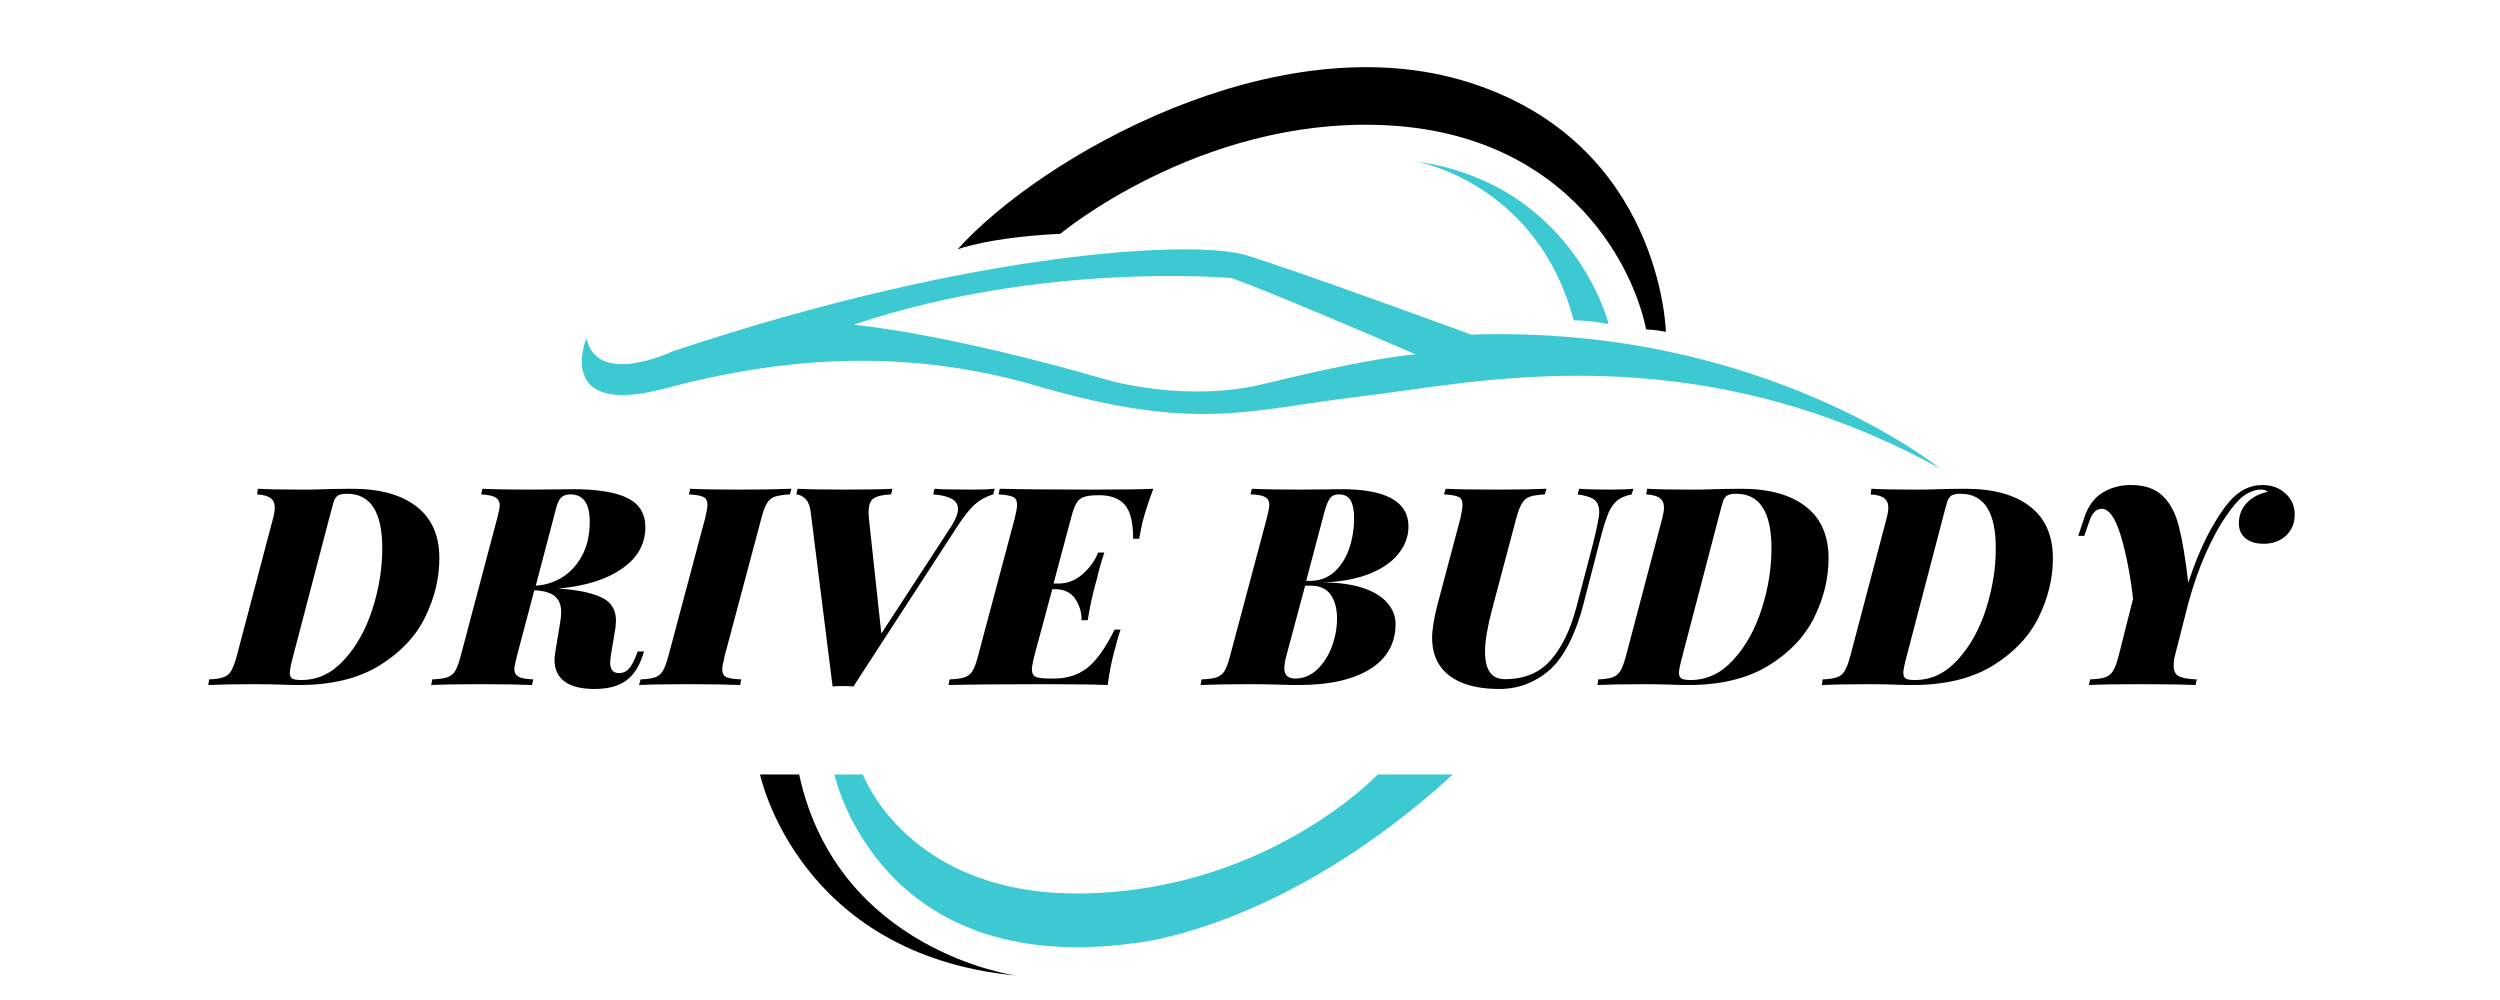 <svg version="1.0" preserveAspectRatio="xMidYMid meet" height="100" viewBox="0 0 187.5 75" zoomAndPan="magnify" width="250" xmlns:xlink="http://www.w3.org/1999/xlink" xmlns="http://www.w3.org/2000/svg"><defs><g></g><clipPath id="8c4c9c86b3"><path clip-rule="nonzero" d="M 43 18 L 145.469 18 L 145.469 36 L 43 36 Z M 43 18"></path></clipPath><clipPath id="3ea33cf83a"><path clip-rule="nonzero" d="M 57 58 L 77 58 L 77 73.402 L 57 73.402 Z M 57 58"></path></clipPath></defs><g fill-opacity="1" fill="#000000"><g transform="translate(16.514, 51.376)"><g><path d="M 16.438 -9.5 C 16.438 -8 16.078 -6.52 15.359 -5.062 C 14.641 -3.613 13.488 -2.406 11.906 -1.438 C 10.32 -0.477 8.328 0 5.922 0 C 5.547 0 5.234 -0.004 4.984 -0.016 C 4.211 -0.047 3.43 -0.062 2.641 -0.062 C 1.117 -0.062 -0.055 -0.039 -0.891 0 L -0.828 -0.422 C -0.359 -0.441 -0.004 -0.492 0.234 -0.578 C 0.484 -0.66 0.68 -0.82 0.828 -1.062 C 0.973 -1.312 1.113 -1.691 1.25 -2.203 L 3.969 -12.516 C 4.051 -12.828 4.094 -13.098 4.094 -13.328 C 4.094 -13.629 3.988 -13.859 3.781 -14.016 C 3.582 -14.172 3.242 -14.266 2.766 -14.297 L 2.828 -14.719 C 3.535 -14.676 4.609 -14.656 6.047 -14.656 L 6.812 -14.656 C 7.977 -14.695 9.004 -14.719 9.891 -14.719 C 11.973 -14.719 13.582 -14.273 14.719 -13.391 C 15.863 -12.516 16.438 -11.219 16.438 -9.5 Z M 6.094 -0.375 C 7.312 -0.375 8.379 -0.879 9.297 -1.891 C 10.223 -2.898 10.93 -4.172 11.422 -5.703 C 11.91 -7.234 12.156 -8.75 12.156 -10.25 C 12.156 -12.977 11.273 -14.344 9.516 -14.344 C 9.211 -14.344 8.988 -14.301 8.844 -14.219 C 8.707 -14.133 8.602 -13.992 8.531 -13.797 C 8.469 -13.609 8.352 -13.191 8.188 -12.547 L 5.469 -2.156 C 5.301 -1.52 5.219 -1.109 5.219 -0.922 C 5.219 -0.711 5.281 -0.566 5.406 -0.484 C 5.531 -0.41 5.758 -0.375 6.094 -0.375 Z M 6.094 -0.375"></path></g></g></g><g fill-opacity="1" fill="#000000"><g transform="translate(33.339, 51.376)"><g><path d="M 14.484 -2.516 L 14.969 -2.516 L 14.875 -2.25 C 14.602 -1.375 14.176 -0.727 13.594 -0.312 C 13.02 0.094 12.238 0.297 11.25 0.297 C 10.25 0.297 9.5 0.109 9 -0.266 C 8.5 -0.641 8.25 -1.176 8.25 -1.875 C 8.25 -1.977 8.266 -2.156 8.297 -2.406 L 8.688 -4.781 C 8.727 -5.031 8.75 -5.258 8.75 -5.469 C 8.75 -5.977 8.598 -6.367 8.297 -6.641 C 8.004 -6.91 7.484 -7.066 6.734 -7.109 L 5.438 -2.203 C 5.426 -2.129 5.391 -1.973 5.328 -1.734 C 5.266 -1.504 5.234 -1.32 5.234 -1.188 C 5.234 -0.938 5.336 -0.75 5.547 -0.625 C 5.754 -0.508 6.125 -0.441 6.656 -0.422 L 6.562 0 C 5.613 -0.039 4.383 -0.062 2.875 -0.062 C 1.125 -0.062 -0.164 -0.039 -1 0 L -0.922 -0.422 C -0.422 -0.441 -0.047 -0.492 0.203 -0.578 C 0.453 -0.66 0.648 -0.816 0.797 -1.047 C 0.941 -1.285 1.082 -1.672 1.219 -2.203 L 3.953 -12.516 C 4.078 -12.984 4.141 -13.305 4.141 -13.484 C 4.141 -13.742 4.035 -13.938 3.828 -14.062 C 3.629 -14.188 3.27 -14.266 2.75 -14.297 L 2.844 -14.719 C 3.645 -14.676 4.82 -14.656 6.375 -14.656 L 8.375 -14.672 C 8.664 -14.68 9.062 -14.688 9.562 -14.688 C 11.469 -14.688 12.859 -14.461 13.734 -14.016 C 14.617 -13.578 15.062 -12.848 15.062 -11.828 C 15.062 -10.566 14.473 -9.531 13.297 -8.719 C 12.129 -7.906 10.535 -7.41 8.516 -7.234 C 9.898 -7.148 10.969 -6.938 11.719 -6.594 C 12.477 -6.258 12.859 -5.676 12.859 -4.844 C 12.859 -4.727 12.848 -4.562 12.828 -4.344 L 12.469 -2.188 C 12.438 -1.938 12.422 -1.773 12.422 -1.703 C 12.422 -1.16 12.645 -0.891 13.094 -0.891 C 13.383 -0.891 13.629 -1 13.828 -1.219 C 14.023 -1.445 14.207 -1.781 14.375 -2.219 Z M 9.438 -14.297 C 9.145 -14.297 8.914 -14.219 8.75 -14.062 C 8.594 -13.914 8.461 -13.633 8.359 -13.219 L 6.844 -7.453 C 7.5 -7.484 8.133 -7.676 8.75 -8.031 C 9.375 -8.395 9.883 -8.93 10.281 -9.641 C 10.688 -10.359 10.891 -11.234 10.891 -12.266 C 10.891 -13.617 10.406 -14.297 9.438 -14.297 Z M 9.438 -14.297"></path></g></g></g><g fill-opacity="1" fill="#000000"><g transform="translate(48.918, 51.376)"><g><path d="M 5.438 -2.203 C 5.312 -1.672 5.25 -1.332 5.25 -1.188 C 5.25 -0.895 5.348 -0.695 5.547 -0.594 C 5.754 -0.5 6.129 -0.441 6.672 -0.422 L 6.594 0 C 5.695 -0.039 4.398 -0.062 2.703 -0.062 C 1.066 -0.062 -0.16 -0.039 -0.984 0 L -0.875 -0.422 C -0.383 -0.441 -0.02 -0.492 0.219 -0.578 C 0.457 -0.66 0.648 -0.82 0.797 -1.062 C 0.941 -1.312 1.082 -1.691 1.219 -2.203 L 3.969 -12.516 C 4.082 -12.984 4.141 -13.316 4.141 -13.516 C 4.141 -13.816 4.035 -14.016 3.828 -14.109 C 3.629 -14.203 3.27 -14.266 2.75 -14.297 L 2.844 -14.719 C 3.625 -14.676 4.852 -14.656 6.531 -14.656 C 8.094 -14.656 9.395 -14.676 10.438 -14.719 L 10.328 -14.297 C 9.816 -14.266 9.438 -14.207 9.188 -14.125 C 8.945 -14.039 8.754 -13.879 8.609 -13.641 C 8.461 -13.41 8.32 -13.035 8.188 -12.516 Z M 5.438 -2.203"></path></g></g></g><g fill-opacity="1" fill="#000000"><g transform="translate(57.85, 51.376)"><g><path d="M 15.188 -14.656 C 15.801 -14.656 16.32 -14.676 16.75 -14.719 L 16.641 -14.297 C 16.117 -14.141 15.664 -13.895 15.281 -13.562 C 14.906 -13.238 14.445 -12.66 13.906 -11.828 L 6.156 0.109 C 5.988 0.086 5.727 0.078 5.375 0.078 C 5.031 0.078 4.77 0.086 4.594 0.109 L 2.953 -12.969 C 2.898 -13.426 2.766 -13.758 2.547 -13.969 C 2.328 -14.176 2.102 -14.285 1.875 -14.297 L 1.969 -14.719 C 2.758 -14.676 3.926 -14.656 5.469 -14.656 C 7.062 -14.656 8.266 -14.676 9.078 -14.719 L 8.984 -14.297 C 8.336 -14.266 7.895 -14.16 7.656 -13.984 C 7.414 -13.816 7.297 -13.484 7.297 -12.984 C 7.297 -12.805 7.301 -12.66 7.312 -12.547 L 8.25 -3.859 L 13.547 -11.984 C 13.848 -12.473 14 -12.879 14 -13.203 C 14 -13.547 13.836 -13.801 13.516 -13.969 C 13.191 -14.145 12.734 -14.254 12.141 -14.297 L 12.234 -14.719 C 12.641 -14.676 13.625 -14.656 15.188 -14.656 Z M 15.188 -14.656"></path></g></g></g><g fill-opacity="1" fill="#000000"><g transform="translate(72.14, 51.376)"><g><path d="M 10.062 -14.656 C 12.051 -14.656 13.484 -14.676 14.359 -14.719 C 14.016 -13.801 13.75 -12.984 13.562 -12.266 C 13.488 -11.953 13.398 -11.52 13.297 -10.969 L 12.844 -10.969 C 12.852 -12.164 12.648 -13.008 12.234 -13.5 C 11.816 -13.988 11.18 -14.234 10.328 -14.234 L 10.266 -14.234 C 9.773 -14.234 9.41 -14.191 9.172 -14.109 C 8.93 -14.035 8.738 -13.879 8.594 -13.641 C 8.457 -13.41 8.32 -13.035 8.188 -12.516 L 6.875 -7.609 L 7.25 -7.609 C 7.906 -7.609 8.5 -7.836 9.031 -8.297 C 9.57 -8.754 9.969 -9.301 10.219 -9.938 L 10.688 -9.938 C 10.457 -9.258 10.27 -8.598 10.125 -7.953 L 9.969 -7.391 C 9.875 -7.023 9.785 -6.656 9.703 -6.281 C 9.617 -5.906 9.531 -5.43 9.438 -4.859 L 8.984 -4.859 C 8.984 -5.453 8.82 -5.988 8.5 -6.469 C 8.176 -6.945 7.664 -7.188 6.969 -7.188 L 6.781 -7.188 L 5.438 -2.203 C 5.312 -1.672 5.25 -1.332 5.25 -1.188 C 5.25 -0.895 5.348 -0.703 5.547 -0.609 C 5.754 -0.523 6.113 -0.484 6.625 -0.484 L 6.906 -0.484 C 7.895 -0.484 8.734 -0.754 9.422 -1.297 C 10.109 -1.848 10.785 -2.801 11.453 -4.156 L 11.906 -4.156 C 11.789 -3.852 11.645 -3.352 11.469 -2.656 C 11.238 -1.844 11.062 -0.957 10.938 0 C 9.988 -0.039 8.422 -0.062 6.234 -0.062 C 3.016 -0.062 0.602 -0.039 -1 0 L -0.922 -0.422 C -0.422 -0.441 -0.047 -0.492 0.203 -0.578 C 0.453 -0.66 0.648 -0.816 0.797 -1.047 C 0.941 -1.285 1.082 -1.672 1.219 -2.203 L 3.969 -12.516 C 4.082 -12.984 4.141 -13.316 4.141 -13.516 C 4.141 -13.816 4.035 -14.016 3.828 -14.109 C 3.629 -14.203 3.27 -14.266 2.75 -14.297 L 2.844 -14.719 C 4.438 -14.676 6.844 -14.656 10.062 -14.656 Z M 10.062 -14.656"></path></g></g></g><g fill-opacity="1" fill="#000000"><g transform="translate(85.538, 51.376)"><g></g></g></g><g fill-opacity="1" fill="#000000"><g transform="translate(91.042, 51.376)"><g><path d="M 8.109 -7.688 C 9.254 -7.695 10.242 -7.57 11.078 -7.312 C 11.91 -7.051 12.539 -6.68 12.969 -6.203 C 13.406 -5.723 13.625 -5.18 13.625 -4.578 C 13.625 -3.117 12.984 -1.988 11.703 -1.188 C 10.422 -0.395 8.641 0 6.359 0 C 5.953 0 5.613 -0.004 5.344 -0.016 C 4.508 -0.047 3.625 -0.062 2.688 -0.062 C 1.102 -0.062 -0.125 -0.039 -1 0 L -0.922 -0.422 C -0.422 -0.441 -0.047 -0.492 0.203 -0.578 C 0.453 -0.66 0.648 -0.816 0.797 -1.047 C 0.941 -1.285 1.082 -1.672 1.219 -2.203 L 3.969 -12.516 C 4.094 -13.016 4.156 -13.348 4.156 -13.516 C 4.156 -13.785 4.051 -13.977 3.844 -14.094 C 3.633 -14.219 3.27 -14.285 2.75 -14.297 L 2.844 -14.719 C 3.688 -14.676 4.895 -14.656 6.469 -14.656 L 8.438 -14.672 C 8.695 -14.68 9.07 -14.688 9.562 -14.688 C 12.914 -14.688 14.594 -13.754 14.594 -11.891 C 14.594 -11.141 14.336 -10.453 13.828 -9.828 C 13.328 -9.203 12.582 -8.695 11.594 -8.312 C 10.613 -7.938 9.453 -7.727 8.109 -7.688 Z M 9.359 -14.297 C 9.066 -14.297 8.848 -14.195 8.703 -14 C 8.555 -13.812 8.406 -13.422 8.25 -12.828 L 6.922 -7.812 L 7.234 -7.812 C 7.922 -7.812 8.516 -8.031 9.016 -8.469 C 9.516 -8.914 9.891 -9.5 10.141 -10.219 C 10.391 -10.945 10.516 -11.719 10.516 -12.531 C 10.516 -13.082 10.43 -13.516 10.266 -13.828 C 10.098 -14.141 9.797 -14.297 9.359 -14.297 Z M 6.109 -0.484 C 6.691 -0.484 7.223 -0.695 7.703 -1.125 C 8.18 -1.562 8.555 -2.129 8.828 -2.828 C 9.098 -3.535 9.234 -4.254 9.234 -4.984 C 9.234 -5.723 9.078 -6.316 8.766 -6.766 C 8.453 -7.223 7.941 -7.453 7.234 -7.453 L 6.844 -7.453 L 5.438 -2.203 C 5.332 -1.816 5.281 -1.504 5.281 -1.266 C 5.281 -0.742 5.555 -0.484 6.109 -0.484 Z M 6.109 -0.484"></path></g></g></g><g fill-opacity="1" fill="#000000"><g transform="translate(105.956, 51.376)"><g><path d="M 13.531 -10.641 C 13.656 -11.141 13.758 -11.598 13.844 -12.016 C 13.938 -12.43 13.984 -12.754 13.984 -12.984 C 13.984 -13.398 13.863 -13.703 13.625 -13.891 C 13.395 -14.078 12.973 -14.211 12.359 -14.297 L 12.484 -14.719 C 13.023 -14.676 13.797 -14.656 14.797 -14.656 C 15.523 -14.656 16.109 -14.676 16.547 -14.719 L 16.422 -14.297 C 15.961 -14.203 15.602 -14.051 15.344 -13.844 C 15.094 -13.645 14.875 -13.336 14.688 -12.922 C 14.508 -12.504 14.312 -11.883 14.094 -11.062 L 12.797 -6.047 C 12.297 -4.129 11.617 -2.66 10.766 -1.641 C 10.254 -1.047 9.625 -0.57 8.875 -0.219 C 8.133 0.125 7.344 0.297 6.5 0.297 C 5.301 0.297 4.316 0.117 3.547 -0.234 C 2.773 -0.586 2.223 -1.07 1.891 -1.688 C 1.598 -2.207 1.453 -2.82 1.453 -3.531 C 1.453 -4.156 1.582 -4.973 1.844 -5.984 L 3.578 -12.516 C 3.68 -12.984 3.734 -13.316 3.734 -13.516 C 3.734 -13.816 3.633 -14.016 3.438 -14.109 C 3.238 -14.203 2.875 -14.266 2.344 -14.297 L 2.469 -14.719 C 3.27 -14.676 4.582 -14.656 6.406 -14.656 C 7.844 -14.656 9.051 -14.676 10.031 -14.719 L 9.906 -14.297 C 9.395 -14.266 9.02 -14.207 8.781 -14.125 C 8.539 -14.039 8.348 -13.879 8.203 -13.641 C 8.055 -13.41 7.91 -13.035 7.766 -12.516 L 5.938 -5.625 C 5.594 -4.32 5.422 -3.281 5.422 -2.5 C 5.422 -1.125 5.914 -0.438 6.906 -0.438 C 8.352 -0.438 9.492 -0.906 10.328 -1.844 C 11.172 -2.789 11.816 -4.113 12.266 -5.812 Z M 13.531 -10.641"></path></g></g></g><g fill-opacity="1" fill="#000000"><g transform="translate(120.704, 51.376)"><g><path d="M 16.438 -9.5 C 16.438 -8 16.078 -6.52 15.359 -5.062 C 14.641 -3.613 13.488 -2.406 11.906 -1.438 C 10.32 -0.477 8.328 0 5.922 0 C 5.547 0 5.234 -0.004 4.984 -0.016 C 4.211 -0.047 3.43 -0.062 2.641 -0.062 C 1.117 -0.062 -0.055 -0.039 -0.891 0 L -0.828 -0.422 C -0.359 -0.441 -0.004 -0.492 0.234 -0.578 C 0.484 -0.66 0.68 -0.82 0.828 -1.062 C 0.973 -1.312 1.113 -1.691 1.25 -2.203 L 3.969 -12.516 C 4.051 -12.828 4.094 -13.098 4.094 -13.328 C 4.094 -13.629 3.988 -13.859 3.781 -14.016 C 3.582 -14.172 3.242 -14.266 2.766 -14.297 L 2.828 -14.719 C 3.535 -14.676 4.609 -14.656 6.047 -14.656 L 6.812 -14.656 C 7.977 -14.695 9.004 -14.719 9.891 -14.719 C 11.973 -14.719 13.582 -14.273 14.719 -13.391 C 15.863 -12.516 16.438 -11.219 16.438 -9.5 Z M 6.094 -0.375 C 7.312 -0.375 8.379 -0.879 9.297 -1.891 C 10.223 -2.898 10.93 -4.172 11.422 -5.703 C 11.91 -7.234 12.156 -8.75 12.156 -10.25 C 12.156 -12.977 11.273 -14.344 9.516 -14.344 C 9.211 -14.344 8.988 -14.301 8.844 -14.219 C 8.707 -14.133 8.602 -13.992 8.531 -13.797 C 8.469 -13.609 8.352 -13.191 8.188 -12.547 L 5.469 -2.156 C 5.301 -1.52 5.219 -1.109 5.219 -0.922 C 5.219 -0.711 5.281 -0.566 5.406 -0.484 C 5.531 -0.41 5.758 -0.375 6.094 -0.375 Z M 6.094 -0.375"></path></g></g></g><g fill-opacity="1" fill="#000000"><g transform="translate(137.529, 51.376)"><g><path d="M 16.438 -9.5 C 16.438 -8 16.078 -6.52 15.359 -5.062 C 14.641 -3.613 13.488 -2.406 11.906 -1.438 C 10.32 -0.477 8.328 0 5.922 0 C 5.547 0 5.234 -0.004 4.984 -0.016 C 4.211 -0.047 3.43 -0.062 2.641 -0.062 C 1.117 -0.062 -0.055 -0.039 -0.891 0 L -0.828 -0.422 C -0.359 -0.441 -0.004 -0.492 0.234 -0.578 C 0.484 -0.66 0.68 -0.82 0.828 -1.062 C 0.973 -1.312 1.113 -1.691 1.25 -2.203 L 3.969 -12.516 C 4.051 -12.828 4.094 -13.098 4.094 -13.328 C 4.094 -13.629 3.988 -13.859 3.781 -14.016 C 3.582 -14.172 3.242 -14.266 2.766 -14.297 L 2.828 -14.719 C 3.535 -14.676 4.609 -14.656 6.047 -14.656 L 6.812 -14.656 C 7.977 -14.695 9.004 -14.719 9.891 -14.719 C 11.973 -14.719 13.582 -14.273 14.719 -13.391 C 15.863 -12.516 16.438 -11.219 16.438 -9.5 Z M 6.094 -0.375 C 7.312 -0.375 8.379 -0.879 9.297 -1.891 C 10.223 -2.898 10.93 -4.172 11.422 -5.703 C 11.91 -7.234 12.156 -8.75 12.156 -10.25 C 12.156 -12.977 11.273 -14.344 9.516 -14.344 C 9.211 -14.344 8.988 -14.301 8.844 -14.219 C 8.707 -14.133 8.602 -13.992 8.531 -13.797 C 8.469 -13.609 8.352 -13.191 8.188 -12.547 L 5.469 -2.156 C 5.301 -1.52 5.219 -1.109 5.219 -0.922 C 5.219 -0.711 5.281 -0.566 5.406 -0.484 C 5.531 -0.41 5.758 -0.375 6.094 -0.375 Z M 6.094 -0.375"></path></g></g></g><g fill-opacity="1" fill="#000000"><g transform="translate(154.354, 51.376)"><g><path d="M 15.312 -15 C 16.031 -15 16.613 -14.785 17.062 -14.359 C 17.52 -13.941 17.75 -13.414 17.75 -12.781 C 17.75 -12.125 17.523 -11.594 17.078 -11.188 C 16.641 -10.789 16.086 -10.594 15.422 -10.594 C 14.848 -10.594 14.395 -10.727 14.062 -11 C 13.727 -11.27 13.562 -11.648 13.562 -12.141 C 13.562 -12.742 13.766 -13.254 14.172 -13.672 C 14.586 -14.098 15.109 -14.367 15.734 -14.484 C 15.617 -14.598 15.445 -14.656 15.219 -14.656 C 14.988 -14.656 14.77 -14.613 14.562 -14.531 C 14.352 -14.457 14.125 -14.332 13.875 -14.156 C 13.52 -13.883 13.094 -13.383 12.594 -12.656 C 12.094 -11.938 11.586 -11.008 11.078 -9.875 C 10.578 -8.75 10.141 -7.5 9.766 -6.125 L 8.766 -2.203 C 8.703 -1.961 8.672 -1.711 8.672 -1.453 C 8.672 -1.055 8.801 -0.789 9.062 -0.656 C 9.332 -0.52 9.781 -0.441 10.406 -0.422 L 10.312 0 C 9.438 -0.039 8.02 -0.062 6.062 -0.062 C 4.375 -0.062 3.125 -0.039 2.312 0 L 2.406 -0.422 C 2.906 -0.441 3.281 -0.492 3.531 -0.578 C 3.781 -0.66 3.977 -0.82 4.125 -1.062 C 4.281 -1.312 4.422 -1.691 4.547 -2.203 L 5.625 -6.469 C 5.414 -8.289 5.109 -9.867 4.703 -11.203 C 4.297 -12.547 3.816 -13.219 3.266 -13.219 C 2.859 -13.219 2.547 -12.891 2.328 -12.234 L 1.969 -11.188 L 1.516 -11.188 L 1.953 -12.516 C 2.242 -13.398 2.703 -14.035 3.328 -14.422 C 3.953 -14.805 4.664 -15 5.469 -15 C 6.488 -15 7.281 -14.727 7.844 -14.188 C 8.406 -13.656 8.812 -12.891 9.062 -11.891 C 9.32 -10.891 9.555 -9.484 9.766 -7.672 C 10.191 -8.973 10.664 -10.141 11.188 -11.172 C 11.719 -12.211 12.27 -13.07 12.844 -13.75 C 13.562 -14.582 14.383 -15 15.312 -15 Z M 15.312 -15"></path></g></g></g><g clip-path="url(#8c4c9c86b3)"><path fill-rule="nonzero" fill-opacity="1" d="M 110.344 25.098 C 110.344 25.098 97.223 20.277 93.43 19.133 C 89.637 17.988 73.25 18.727 50.422 26.359 C 50.422 26.359 44.773 29.062 43.98 25.359 C 43.98 25.359 41.5 31.371 49.895 29.129 C 58.293 26.887 67.625 25.973 77.758 28.938 C 89.828 32.469 93.66 30.719 102.059 29.73 C 110.457 28.746 126.805 24.832 145.508 35.141 C 145.508 35.141 132.219 24.355 110.344 25.098 Z M 94.805 28.793 C 88.969 30.227 83.102 28.508 83.102 28.508 C 70.793 24.93 64.02 24.355 64.02 24.355 C 78.141 19.586 92.355 20.852 92.355 20.852 C 95.434 21.922 106.168 26.574 106.168 26.574 C 103.188 26.852 98.664 27.848 94.805 28.793 Z M 94.805 28.793" fill="#3dc9d1"></path></g><path fill-rule="nonzero" fill-opacity="1" d="M 79.523 17.535 C 79.523 17.535 89.883 8.891 103.523 9.375 C 116.977 9.852 122.32 19.25 123.465 24.707 C 123.465 24.707 124.027 24.715 124.941 24.883 C 124.941 24.883 124.633 10.758 110.176 6.18 C 95.723 1.598 77.973 11.832 71.816 18.703 C 71.816 18.703 74.133 17.797 79.523 17.535 Z M 79.523 17.535" fill="#000000"></path><path fill-rule="nonzero" fill-opacity="1" d="M 106.168 12.094 C 106.168 12.094 115.305 13.668 118.023 24.023 C 118.023 24.023 119.312 24.023 120.648 24.309 C 120.648 24.309 118.082 13.805 106.168 12.094 Z M 106.168 12.094" fill="#3dc9d1"></path><path fill-rule="nonzero" fill-opacity="1" d="M 62.586 58.086 C 62.586 58.086 65.832 73.402 85.105 70.73 C 85.105 70.73 96.176 69.777 108.961 58.086 L 103.332 58.086 C 103.332 58.086 95.137 66.758 81.289 67.008 C 68.074 67.246 64.719 58.086 64.719 58.086 Z M 62.586 58.086" fill="#3dc9d1"></path><g clip-path="url(#3ea33cf83a)"><path fill-rule="nonzero" fill-opacity="1" d="M 57.004 58.086 C 57.004 58.086 59.797 71.59 76.184 73.164 C 76.184 73.164 62.801 71.352 59.938 58.086 Z M 57.004 58.086" fill="#000000"></path></g></svg>